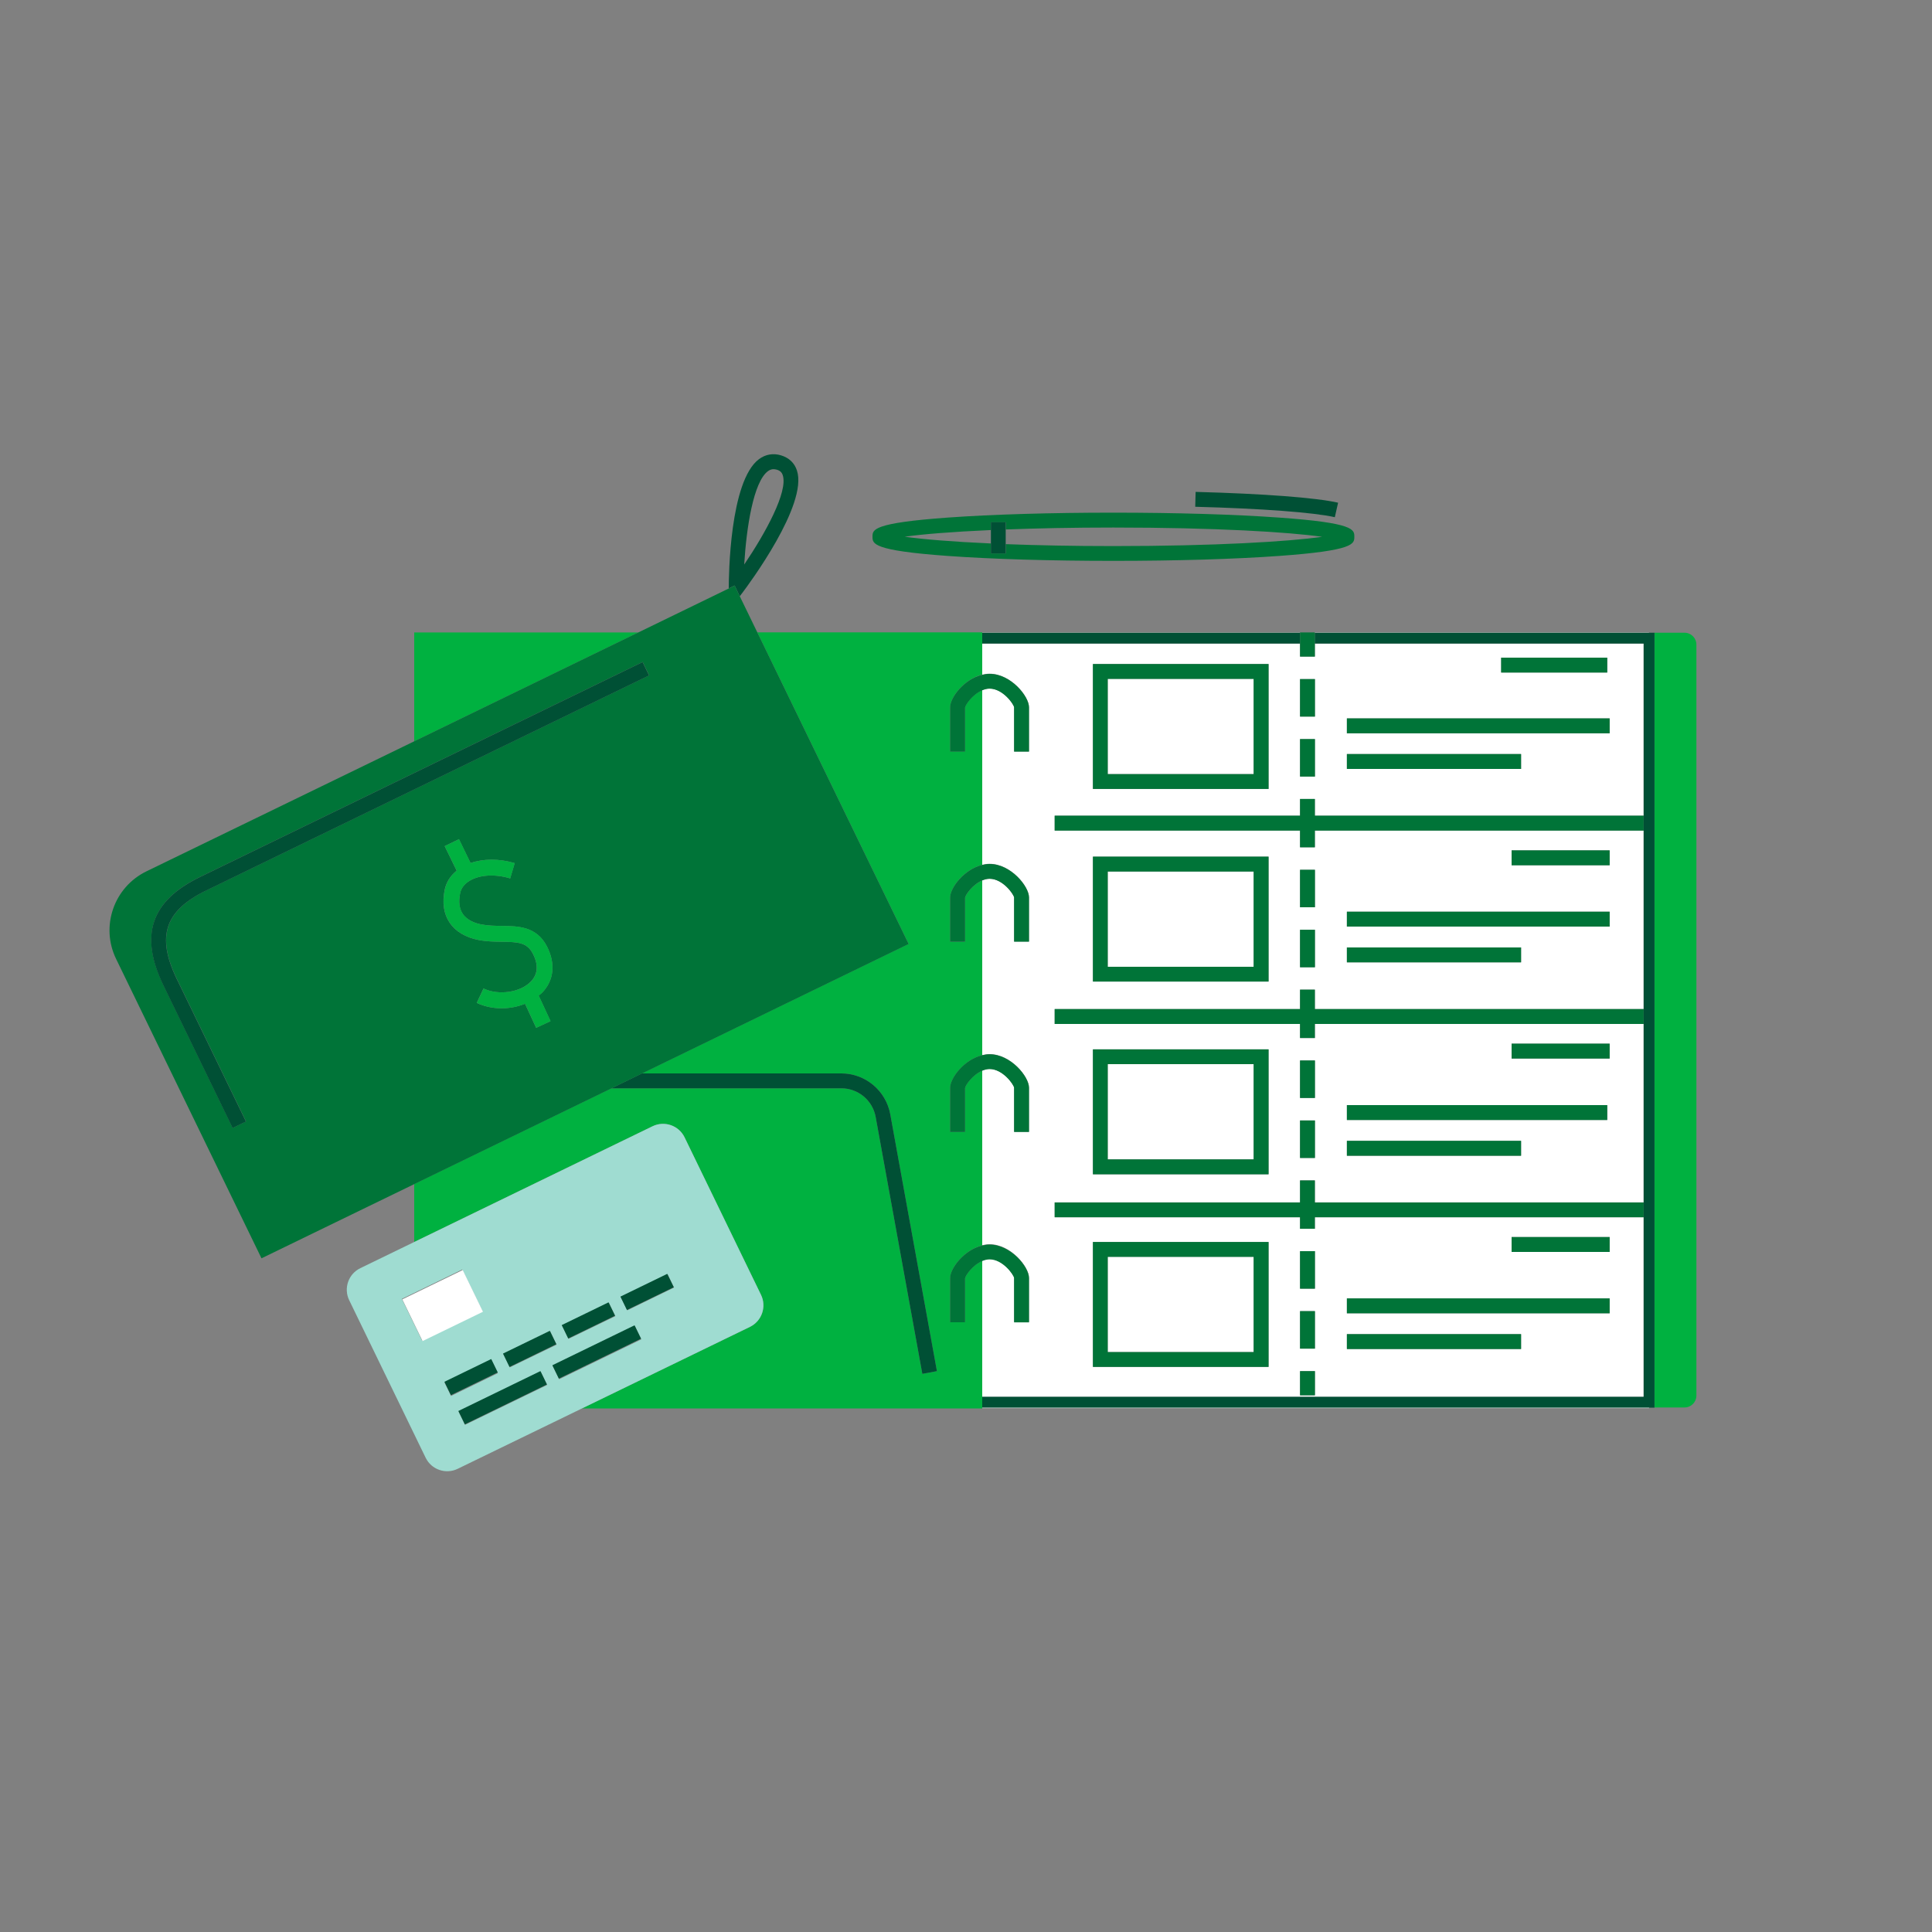 <?xml version="1.0" encoding="utf-8"?>
<!-- Generator: Adobe Illustrator 25.3.1, SVG Export Plug-In . SVG Version: 6.00 Build 0)  -->
<svg version="1.1" id="Layer_1" xmlns="http://www.w3.org/2000/svg" xmlns:xlink="http://www.w3.org/1999/xlink" x="0px" y="0px"
	 viewBox="0 0 200 200" style="enable-background:new 0 0 200 200;" xml:space="preserve">
<rect x="0" y="0" width="200" height="200" fill="#808080" stroke="none"/>
<style type="text/css">
	.st0{fill:none;}
	.st1{fill:#FFFFFF;}
	.st2{fill:#00B140;}
	.st3{fill:#007438;}
	.st4{fill:#005035;}
	.st5{fill:#9FDCD1;}
</style>
<g>
	<path class="st0" d="M81.04,49.19c-0.1-0.3-0.28-0.47-0.62-0.57c-0.12-0.04-0.23-0.05-0.34-0.05c-0.21,0-0.4,0.07-0.58,0.21
		c-1.49,1.11-2.22,5.81-2.44,9.67C79.26,55.16,81.59,50.89,81.04,49.19z"/>
	<path class="st0" d="M102.58,54.87c-4.05,0.18-7.09,0.44-8.93,0.7c1.85,0.26,4.89,0.52,8.93,0.7V54.87z"/>
	<path class="st0" d="M115.26,56.52c10.59,0,18.17-0.47,21.61-0.96c-3.44-0.49-11.02-0.96-21.61-0.96c-4.22,0-7.95,0.08-11.14,0.2
		v1.52C107.31,56.44,111.04,56.52,115.26,56.52z"/>
	<rect x="114.67" y="130.1" class="st1" width="15.11" height="9.86"/>
	<rect x="114.67" y="90.22" class="st1" width="15.11" height="9.86"/>
	<rect x="114.67" y="110.16" class="st1" width="15.11" height="9.86"/>
	<path class="st1" d="M101.68,144.6h68.47v-18.59h-34.03v1.19h-1.54v-1.19h-25.4v-1.54h25.4v-2.28h1.54v2.28h34.03V106h-34.03v1.46
		h-1.54V106h-25.4v-1.54h25.4v-2.01h1.54v2.01h34.03V85.98h-34.03v1.73h-1.54v-1.73h-25.4v-1.54h25.4v-1.73h1.54v1.73h34.03V66.62
		h-34.03v1.35h-1.54v-1.35h-32.9V65.5h32.9v-0.03h-32.9v4.37c0.25-0.06,0.5-0.1,0.76-0.1c2.19,0,4.08,2.32,4.08,3.46v4.59h-1.54
		V73.2c-0.06-0.36-1.19-1.93-2.54-1.93c-0.27,0-0.52,0.07-0.76,0.17v18.08c0.25-0.06,0.5-0.1,0.76-0.1c2.19,0,4.08,2.32,4.08,3.46
		v4.58h-1.54V92.9c-0.06-0.36-1.19-1.93-2.54-1.93c-0.27,0-0.52,0.07-0.76,0.17v18.08c0.25-0.06,0.5-0.1,0.76-0.1
		c2.19,0,4.08,2.32,4.08,3.46v4.58h-1.54v-4.58c-0.06-0.36-1.19-1.93-2.54-1.93c-0.27,0-0.52,0.07-0.76,0.17v18.08
		c0.25-0.06,0.5-0.1,0.76-0.1c2.19,0,4.08,2.32,4.08,3.46v4.59h-1.54v-4.59c-0.06-0.36-1.19-1.93-2.54-1.93
		c-0.27,0-0.52,0.07-0.76,0.17v15.27h69.03v-0.08h-69.03C101.68,145.69,101.68,144.6,101.68,144.6z M156.48,128.06h10.15v1.54
		h-10.15V128.06z M139.43,134.41h27.2v1.54h-27.2V134.41z M139.43,138.11h18.03v1.54h-18.03V138.11z M134.58,129.52h1.54v3.88h-1.54
		V129.52z M134.58,135.73h1.54v3.88h-1.54V135.73z M134.58,141.94h1.54v2.5h-1.54V141.94z M113.14,128.57h18.18v12.93h-18.18
		C113.14,141.5,113.14,128.57,113.14,128.57z M156.48,108.04h10.15v1.54h-10.15V108.04z M139.43,114.4h26.95v1.54h-26.95V114.4z
		 M139.43,118.1h18.03v1.54h-18.03V118.1z M134.58,109.78h1.54v3.88h-1.54V109.78z M134.58,115.99h1.54v3.88h-1.54V115.99z
		 M113.14,108.63h18.18v12.93h-18.18C113.14,121.56,113.14,108.63,113.14,108.63z M156.48,88.03h10.15v1.54h-10.15V88.03z
		 M139.43,94.38h27.2v1.54h-27.2V94.38z M139.43,98.08h18.03v1.54h-18.03V98.08z M134.58,90.04h1.54v3.88h-1.54V90.04z
		 M134.58,96.25h1.54v3.88h-1.54V96.25z M113.14,88.68h18.18v12.93h-18.18C113.14,101.61,113.14,88.68,113.14,88.68z M155.4,68.08
		h10.98v1.54H155.4V68.08z M139.43,74.37h27.2v1.54h-27.2V74.37z M139.43,78.06h18.03v1.54h-18.03V78.06z M134.58,70.3h1.54v3.88
		h-1.54V70.3z M134.58,76.51h1.54v3.88h-1.54V76.51z M113.14,68.74h18.18v12.93h-18.18C113.14,81.67,113.14,68.74,113.14,68.74z"/>
	<rect x="114.67" y="70.27" class="st1" width="15.11" height="9.86"/>
	<rect x="136.11" y="65.47" class="st1" width="34.59" height="0.03"/>
	<polygon class="st2" points="42.88,65.47 42.88,76.74 66.08,65.47 	"/>
	<path class="st2" d="M99.9,132.33v4.55h-1.54v-4.59c0-1.01,1.47-2.92,3.32-3.37v-18.08c-0.99,0.41-1.73,1.47-1.78,1.79v4.55h-1.54
		v-4.58c0-1.01,1.47-2.92,3.32-3.37V91.15c-0.99,0.41-1.73,1.47-1.78,1.79v4.55h-1.54V92.9c0-1.01,1.47-2.93,3.32-3.37V71.45
		c-0.99,0.41-1.73,1.47-1.78,1.79v4.55h-1.54V73.2c0-1.01,1.47-2.92,3.32-3.37v-4.37H78.4l15.66,32.25l-27.61,13.41h20.64
		c2.49,0,4.63,1.78,5.07,4.23l4.83,26.59l-1.51,0.28l-4.83-26.59c-0.31-1.72-1.81-2.97-3.56-2.97h-23.8l-20.41,9.91v6l24.67-11.98
		c1.24-0.6,2.72-0.08,3.32,1.15l7.91,16.3c0.6,1.24,0.08,2.72-1.15,3.32l-17.38,8.44h41.43v-15.27
		C100.69,130.95,99.95,132.01,99.9,132.33z"/>
	<path class="st3" d="M131.32,68.74h-18.18v12.93h18.18V68.74z M129.78,80.14h-15.11v-9.86h15.11V80.14z"/>
	<path class="st3" d="M131.32,88.68h-18.18v12.93h18.18V88.68z M129.78,100.08h-15.11v-9.86h15.11V100.08z"/>
	<path class="st3" d="M131.32,108.63h-18.18v12.93h18.18V108.63z M129.78,120.02h-15.11v-9.86h15.11V120.02z"/>
	<path class="st3" d="M131.32,128.57h-18.18v12.93h18.18V128.57z M129.78,139.97h-15.11v-9.86h15.11V139.97z"/>
	<rect x="139.43" y="74.37" class="st3" width="27.2" height="1.54"/>
	<rect x="139.43" y="78.06" class="st3" width="18.03" height="1.54"/>
	<rect x="155.4" y="68.08" class="st3" width="10.98" height="1.54"/>
	<rect x="139.43" y="94.38" class="st3" width="27.2" height="1.54"/>
	<rect x="139.43" y="98.08" class="st3" width="18.03" height="1.54"/>
	<rect x="156.48" y="88.03" class="st3" width="10.15" height="1.54"/>
	<path class="st2" d="M174.38,65.5h-3.11v80.2h3.11c0.68,0,1.23-0.55,1.23-1.23V66.73C175.61,66.05,175.06,65.5,174.38,65.5z"/>
	<rect x="139.43" y="114.4" class="st3" width="26.95" height="1.54"/>
	<rect x="139.43" y="118.1" class="st3" width="18.03" height="1.54"/>
	<rect x="156.48" y="108.04" class="st3" width="10.15" height="1.54"/>
	<rect x="139.43" y="134.41" class="st3" width="27.2" height="1.54"/>
	<rect x="139.43" y="138.11" class="st3" width="18.03" height="1.54"/>
	<rect x="156.48" y="128.06" class="st3" width="10.15" height="1.54"/>
	<path class="st3" d="M98.36,73.21v4.59h1.54v-4.55c0.05-0.31,0.79-1.38,1.78-1.79c0.24-0.1,0.5-0.17,0.76-0.17
		c1.36,0,2.48,1.57,2.54,1.93v4.59h1.54v-4.59c0-1.14-1.89-3.46-4.08-3.46c-0.26,0-0.51,0.04-0.76,0.1
		C99.83,70.28,98.36,72.2,98.36,73.21z"/>
	<path class="st3" d="M98.36,92.9v4.58h1.54v-4.55c0.05-0.32,0.79-1.38,1.78-1.79c0.24-0.1,0.5-0.17,0.76-0.17
		c1.36,0,2.48,1.57,2.54,1.93v4.58h1.54V92.9c0-1.14-1.89-3.46-4.08-3.46c-0.26,0-0.51,0.04-0.76,0.1
		C99.83,89.98,98.36,91.9,98.36,92.9z"/>
	<path class="st3" d="M98.36,112.6v4.58h1.54v-4.55c0.05-0.31,0.79-1.38,1.78-1.79c0.24-0.1,0.5-0.17,0.76-0.17
		c1.36,0,2.48,1.57,2.54,1.93v4.58h1.54v-4.58c0-1.14-1.89-3.46-4.08-3.46c-0.26,0-0.51,0.04-0.76,0.1
		C99.83,109.67,98.36,111.59,98.36,112.6z"/>
	<path class="st3" d="M98.36,132.29v4.59h1.54v-4.55c0.05-0.31,0.79-1.38,1.78-1.79c0.24-0.1,0.5-0.17,0.76-0.17
		c1.36,0,2.48,1.57,2.54,1.93v4.59h1.54v-4.59c0-1.14-1.89-3.46-4.08-3.46c-0.26,0-0.51,0.04-0.76,0.1
		C99.83,129.37,98.36,131.29,98.36,132.29z"/>
	<path class="st3" d="M98.11,57.55c4.58,0.33,10.67,0.51,17.15,0.51s12.56-0.18,17.15-0.51c7.79-0.56,7.79-1.25,7.79-1.99
		s0-1.43-7.79-1.98c-4.58-0.33-10.67-0.51-17.15-0.51s-12.56,0.18-17.15,0.51c-7.79,0.56-7.79,1.25-7.79,1.98
		S90.32,56.99,98.11,57.55z M102.58,54.87v-0.8h1.54v0.74c3.19-0.12,6.92-0.2,11.14-0.2c10.59,0,18.17,0.47,21.61,0.96
		c-3.44,0.49-11.02,0.96-21.61,0.96c-4.22,0-7.95-0.08-11.14-0.2v0.96h-1.54v-1.03c-4.05-0.18-7.09-0.44-8.93-0.7
		C95.49,55.3,98.53,55.05,102.58,54.87z"/>
	<path class="st4" d="M138.52,52.04c-2.28-0.52-7.66-0.93-14.75-1.12l-0.04,1.54c6.89,0.18,12.29,0.59,14.45,1.08L138.52,52.04z"/>
	<polygon class="st4" points="102.58,57.29 104.11,57.29 104.11,56.32 104.11,54.8 104.11,54.06 102.58,54.06 102.58,54.87 
		102.58,56.26 	"/>
	<path class="st4" d="M87.09,112.66c1.75,0,3.25,1.25,3.56,2.97l4.83,26.59l1.51-0.28l-4.83-26.59c-0.45-2.45-2.58-4.23-5.07-4.23
		H66.45l-3.16,1.54H87.09z"/>
	<polygon class="st4" points="171.27,65.5 170.71,65.5 136.11,65.5 136.11,66.62 170.15,66.62 170.15,84.44 170.15,85.98 
		170.15,104.46 170.15,106 170.15,124.48 170.15,126.01 170.15,144.6 101.68,144.6 101.68,145.72 170.71,145.72 171.27,145.72 
		171.27,145.71 	"/>
	<rect x="101.68" y="65.5" class="st4" width="32.9" height="1.12"/>
	<path class="st4" d="M76.58,61.72l0.24-0.31c0.7-0.93,6.83-9.17,5.68-12.7c-0.25-0.78-0.82-1.32-1.64-1.57s-1.61-0.11-2.29,0.39
		c-3.04,2.27-3.13,12.17-3.13,13.38l0.61-0.3L76.58,61.72z M79.49,48.78c0.19-0.14,0.38-0.21,0.58-0.21c0.11,0,0.22,0.02,0.34,0.05
		c0.34,0.1,0.52,0.27,0.62,0.57c0.56,1.7-1.77,5.97-3.99,9.25C77.27,54.59,78,49.89,79.49,48.78z"/>
	<path class="st3" d="M66.45,111.13l27.61-13.41L78.4,65.47l-1.82-3.75l-0.53-1.1l-0.61,0.3l-9.36,4.55l-23.2,11.27L15.16,90.2
		c-3.37,1.64-4.78,5.7-3.14,9.07l15.05,30.99l15.81-7.68l20.41-9.91L66.45,111.13z M21.4,92.15c-4.34,2.11-5.23,4.78-3.08,9.21
		l7.15,14.73l-1.38,0.67l-7.15-14.73c-2.53-5.2-1.32-8.78,3.79-11.26l45.8-22.24l0.67,1.38L21.4,92.15z M56.99,105.71l-1.49,0.69
		l-1.15-2.49c-0.75,0.3-1.58,0.47-2.41,0.47c-0.89,0-1.79-0.18-2.59-0.56l0.7-1.49c1.56,0.74,3.81,0.41,4.9-0.72
		c0.73-0.76,0.81-1.73,0.21-2.88c-0.59-1.16-1.52-1.22-3.23-1.24c-0.73-0.01-1.55-0.02-2.38-0.18c-1.35-0.26-2.39-0.88-3.01-1.8
		c-0.61-0.91-0.78-2.05-0.51-3.39c0.16-0.79,0.59-1.46,1.24-1.99l-1.24-2.54l1.48-0.72l1.2,2.47c1.33-0.46,2.96-0.47,4.57,0.01
		l-0.47,1.58c-1.58-0.47-3.15-0.38-4.2,0.25c-0.37,0.22-0.85,0.63-0.98,1.28c-0.18,0.89-0.09,1.61,0.27,2.14
		c0.46,0.69,1.32,0.98,1.95,1.1c0.68,0.13,1.4,0.14,2.09,0.15c1.69,0.02,3.61,0.04,4.68,2.13c0.91,1.77,0.73,3.51-0.5,4.78
		c-0.11,0.11-0.24,0.19-0.36,0.3L56.99,105.71z"/>
	<path class="st4" d="M66.52,68.54l-45.8,22.24c-5.11,2.48-6.32,6.06-3.79,11.26l7.15,14.73l1.38-0.67l-7.15-14.73
		c-2.15-4.44-1.26-7.11,3.08-9.21l45.8-22.24L66.52,68.54z"/>
	<path class="st2" d="M56.63,97.98c-1.07-2.09-2.99-2.12-4.68-2.13c-0.69-0.01-1.4-0.02-2.09-0.15c-0.64-0.12-1.49-0.41-1.95-1.1
		c-0.36-0.53-0.45-1.25-0.27-2.14c0.13-0.65,0.61-1.05,0.98-1.28c1.04-0.63,2.61-0.72,4.2-0.25l0.47-1.58
		c-1.61-0.48-3.25-0.47-4.57-0.01l-1.2-2.47l-1.48,0.72l1.24,2.54c-0.65,0.53-1.08,1.21-1.24,1.99c-0.27,1.34-0.1,2.48,0.51,3.39
		c0.62,0.92,1.66,1.54,3.01,1.8c0.83,0.16,1.65,0.17,2.38,0.18c1.72,0.02,2.64,0.08,3.23,1.24c0.59,1.16,0.52,2.13-0.21,2.88
		c-1.09,1.13-3.33,1.46-4.9,0.72l-0.7,1.49c0.8,0.38,1.69,0.56,2.59,0.56c0.83,0,1.66-0.17,2.41-0.47l1.15,2.49l1.49-0.69
		l-1.23-2.65c0.12-0.1,0.26-0.18,0.36-0.3C57.35,101.5,57.53,99.76,56.63,97.98z"/>
	<path class="st5" d="M78.78,134.04l-7.91-16.3c-0.6-1.24-2.09-1.75-3.32-1.15l-24.67,11.98l-5.58,2.71
		c-1.24,0.6-1.75,2.09-1.15,3.32l7.91,16.3c0.6,1.24,2.09,1.75,3.32,1.15l12.87-6.25l17.38-8.44
		C78.86,136.76,79.38,135.28,78.78,134.04z M63.03,134.87l0.67,1.38l-4.85,2.35l-0.67-1.38L63.03,134.87z M56.95,137.82l0.67,1.38
		l-4.85,2.35l-0.67-1.38L56.95,137.82z M43.7,138.78l-2.1-4.32l6.25-3.04l2.1,4.32L43.7,138.78z M46.69,144.51l-0.67-1.38l4.85-2.36
		l0.67,1.38L46.69,144.51z M48.14,147.5l-0.67-1.38l8.5-4.13l0.67,1.38L48.14,147.5z M57.88,142.78l-0.67-1.38l8.51-4.13l0.67,1.38
		L57.88,142.78z M64.93,135.65l-0.67-1.38l4.85-2.36l0.67,1.38L64.93,135.65z"/>
	
		<rect x="42.3" y="132.7" transform="matrix(0.9 -0.437 0.437 0.9 -54.413 33.563)" class="st1" width="6.95" height="4.8"/>
	
		<rect x="46.07" y="141.87" transform="matrix(0.899 -0.437 0.437 0.899 -57.408 35.632)" class="st4" width="5.39" height="1.54"/>
	
		<rect x="47.33" y="143.99" transform="matrix(0.899 -0.437 0.437 0.899 -58.024 37.301)" class="st4" width="9.45" height="1.54"/>
	
		<rect x="57.07" y="139.25" transform="matrix(0.899 -0.437 0.437 0.899 -54.975 41.083)" class="st4" width="9.46" height="1.54"/>
	
		<rect x="52.16" y="138.93" transform="matrix(0.899 -0.437 0.437 0.899 -55.531 38.016)" class="st4" width="5.39" height="1.54"/>
	
		<rect x="58.24" y="135.98" transform="matrix(0.899 -0.437 0.437 0.899 -53.63 40.377)" class="st4" width="5.39" height="1.54"/>
	
		<rect x="64.32" y="133.03" transform="matrix(0.899 -0.437 0.437 0.899 -51.73 42.737)" class="st4" width="5.39" height="1.54"/>
	<polygon class="st3" points="134.58,66.62 134.58,67.97 136.11,67.97 136.11,66.62 136.11,65.5 136.11,65.47 136.11,65.47 
		134.58,65.47 134.58,65.47 134.58,65.5 	"/>
	<rect x="134.58" y="76.51" class="st3" width="1.54" height="3.88"/>
	<rect x="134.58" y="70.3" class="st3" width="1.54" height="3.88"/>
	<polygon class="st3" points="136.11,82.71 134.58,82.71 134.58,84.44 109.18,84.44 109.18,85.98 134.58,85.98 134.58,87.71 
		136.11,87.71 136.11,85.98 170.15,85.98 170.15,84.44 136.11,84.44 	"/>
	<rect x="134.58" y="90.04" class="st3" width="1.54" height="3.88"/>
	<rect x="134.58" y="96.25" class="st3" width="1.54" height="3.88"/>
	<polygon class="st3" points="136.11,102.45 134.58,102.45 134.58,104.46 109.18,104.46 109.18,106 134.58,106 134.58,107.45 
		136.11,107.45 136.11,106 170.15,106 170.15,104.46 136.11,104.46 	"/>
	<rect x="134.58" y="115.99" class="st3" width="1.54" height="3.88"/>
	<rect x="134.58" y="109.78" class="st3" width="1.54" height="3.88"/>
	<polygon class="st3" points="136.11,122.2 134.58,122.2 134.58,124.48 109.18,124.48 109.18,126.01 134.58,126.01 134.58,127.2 
		136.11,127.2 136.11,126.01 170.15,126.01 170.15,124.48 136.11,124.48 	"/>
	<rect x="134.58" y="129.52" class="st3" width="1.54" height="3.88"/>
	<rect x="134.58" y="135.73" class="st3" width="1.54" height="3.88"/>
	<rect x="134.58" y="141.94" class="st3" width="1.54" height="2.5"/>
</g>
</svg>
